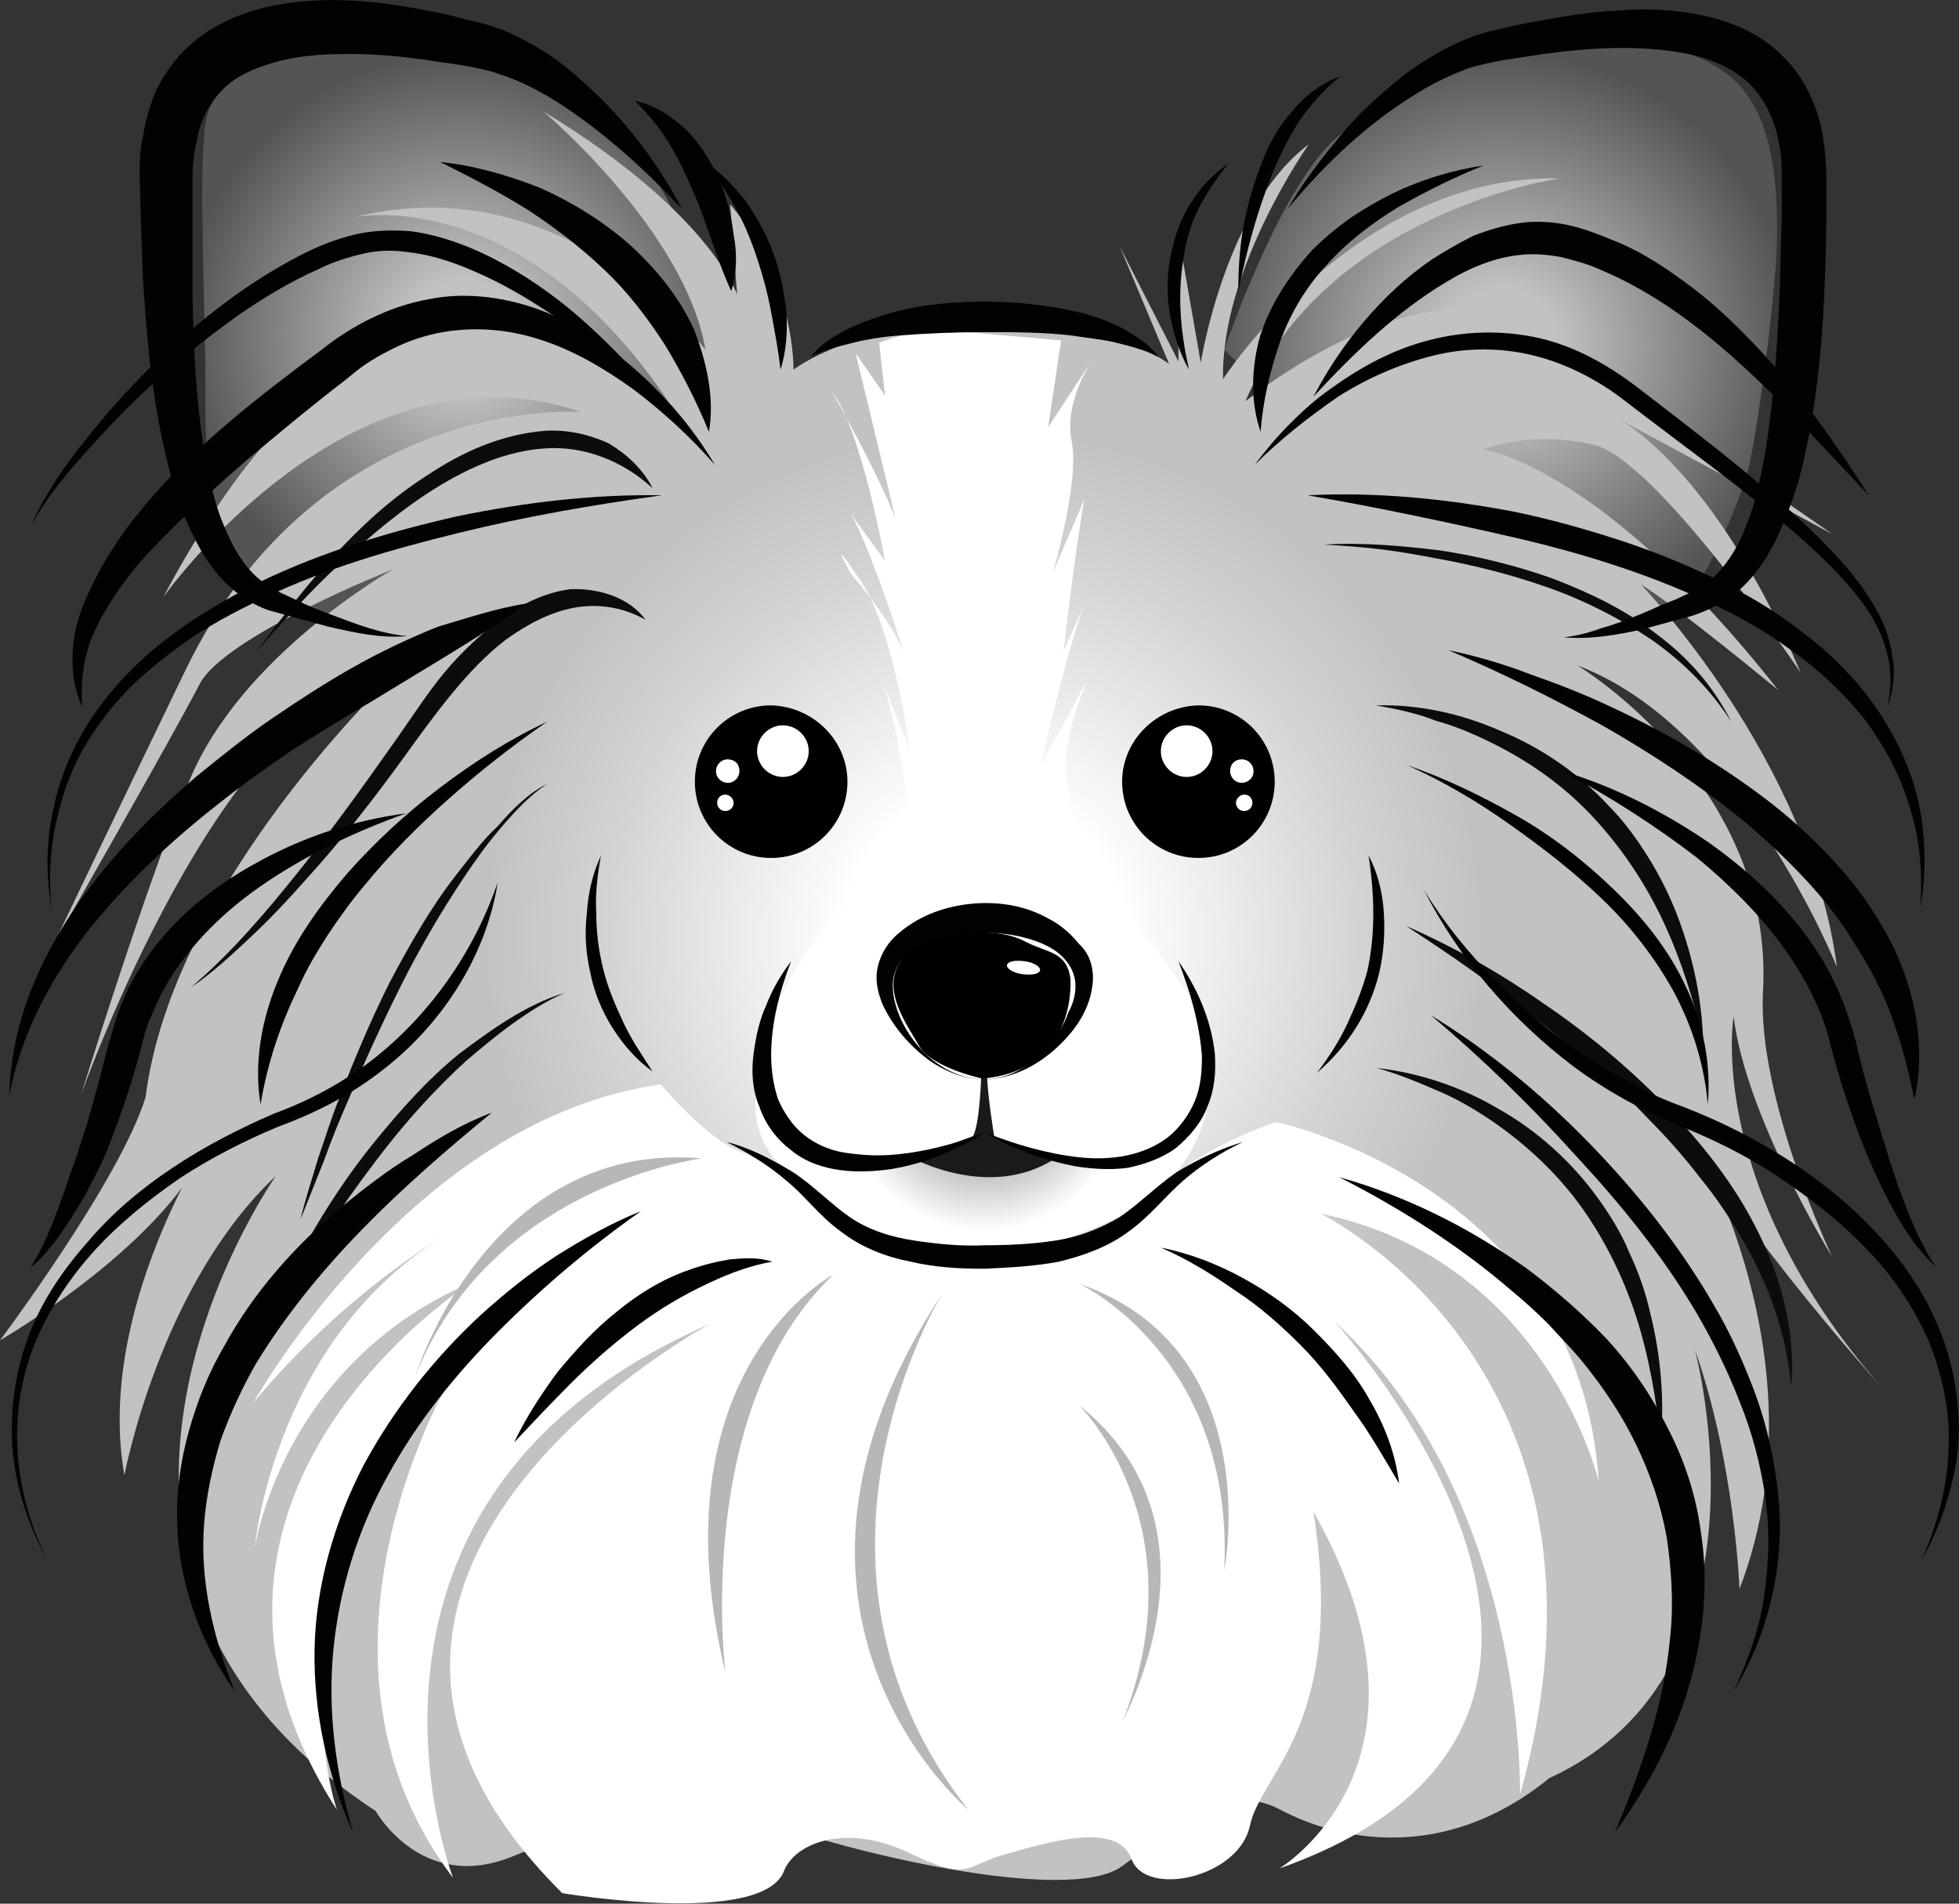<?xml version="1.0" encoding="utf-8"?>
<!-- Generator: Adobe Illustrator 23.0.6, SVG Export Plug-In . SVG Version: 6.00 Build 0)  -->
<svg version="1.1" id="Layer_1" xmlns="http://www.w3.org/2000/svg" xmlns:xlink="http://www.w3.org/1999/xlink" x="0px" y="0px"
	 viewBox="0 0 166.9 162.2" style="enable-background:new 0 0 166.9 162.2;" xml:space="preserve">
<rect x="0" y="0" width="166.9" height="162.2" fill="#333333" stroke="none"/>
<style type="text/css">
	.st0{fill:url(#SVGID_1_);}
	.st1{fill:url(#SVGID_2_);}
	.st2{fill:url(#SVGID_3_);}
	.st3{fill:#FFFFFF;}
	.st4{fill:url(#SVGID_4_);}
	.st5{fill:#B7B7B7;}
	.st6{fill:#0C0C0C;}
	.st7{fill:#1A1A1A;}
	.st8{fill:#020202;}
</style>
<g>
	
		<radialGradient id="SVGID_1_" cx="127.85" cy="570.119" r="24.91" gradientTransform="matrix(1 0 0 1 0 -540.724)" gradientUnits="userSpaceOnUse">
		<stop  offset="0.192" style="stop-color:#C2C2C2"/>
		<stop  offset="1" style="stop-color:#545454"/>
	</radialGradient>
	<path class="st0" d="M104.3,29.8c0,0,5-14.8,10.1-18.5c5-3.6,16.5-8.1,19.9-8.1s9.5,0.3,13.2,3.4c3.6,3.1,3.9,9,3.9,13.4
		c0,4.5-1.7,17.1-2.5,20.2c-0.8,3.1-5.3,13.4-8.4,14.3c-3.1,0.8-9.8,1.1-9.8,1.1L104.3,29.8z"/>
	
		<radialGradient id="SVGID_2_" cx="39.367" cy="569.217" r="23.832" gradientTransform="matrix(1 0 0 1 0 -540.724)" gradientUnits="userSpaceOnUse">
		<stop  offset="0.192" style="stop-color:#C2C2C2"/>
		<stop  offset="1" style="stop-color:#545454"/>
	</radialGradient>
	<path class="st1" d="M61.5,32.1c0,0-2.2-16.8-10.4-21.8c-8.1-5-20.7-7.8-24.1-7c-3.4,0.8-9,3.1-9.5,7.3c-0.6,4.2,0,15.7,0,22.1
		s0,15.1,3.4,17.1S34.1,54,34.1,54L61.5,32.1z"/>
	
		<radialGradient id="SVGID_3_" cx="93.463" cy="620.671" r="56.512" gradientTransform="matrix(0.982 0 0 1 -7.961 -540.724)" gradientUnits="userSpaceOnUse">
		<stop  offset="0.216" style="stop-color:#FFFFFF"/>
		<stop  offset="0.251" style="stop-color:#FAFAFA"/>
		<stop  offset="0.591" style="stop-color:#D2D2D2"/>
		<stop  offset="0.766" style="stop-color:#C2C2C2"/>
	</radialGradient>
	<path class="st2" d="M12.4,93.5C10.2,100.6,0,114.2,0,114.2s14.7-8.5,18-17.4c0,0-9.9,14.8-7.4,28.9c0,0,3-16.2,12.9-25.5
		c0,0-23.4,33.1,8.5,54.1c0,0,3.9,7,11.6,3.9s15.1-5.6,21.5-3.1c6.3,2.5,25.9,7.3,30.5,3.9c4.7-3.4,8.8-7.3,13.5-4.8
		s13.8,4.7,22.9-2.7c19.8-9.1,12.4-36.5,12.4-36.5c3.4,9.6,3.8,20.4,3.8,20.4c8.2-21.5-6.3-42.6-6.3-42.6
		c3.8,9.2,18.4,25.4,18.4,25.4c-15.1-17.3-12.6-31.6-12.6-31.6c1,8.5,8.4,20.5,8.4,20.5s-6.4-13.5-5.9-22.6
		c1-17.7-15.8-27.8-15.8-27.8c14,5.3,22.1,25.7,22.1,25.7c-2.3-17.7-16.7-32.6-16.7-32.6c3.1,1.9,11.7,9,11.7,9
		c-15.1-19.2-25.1-20.5-25.1-20.5s4-1.7,9.4-0.4c5.4,1.3,17.6,19.4,17.6,19.4c-7.4-17.5-15.5-21.6-15.5-21.6l18.2,9.8
		c0,0-15.7-10.9-25.3-17.3s-24.7,6-24.7,6c6.9-16.2,26.8-19,26.8-19c-17.4-0.4-28.7,17.1-28.7,17.1c-0.2-9.4,7.3-20,7.3-20
		c-7.1,5.3-9.2,18.6-9.2,18.6L100.4,20v10.8l-5-9.8l4.2,10c0,0-4.6-3.6-15.7-3.6s-16.3,4.1-16.3,4.1s0.2-7.5-5.4-14.1l0.6,7.7
		c0,0-2.3-7-16.5-15.6c0,0,12.1,10.2,13.8,20.3c0,0-11.7-15.8-29.9-11.3c0,0,14.2-3,26.8,15.8c0,0-21.6-23.9-43.1,16.6
		c0,0,15.9-22.6,35.6-15.8c0,0-22.2-1.7-33.7,22C11.2,66.6,4.5,80.6,4.5,80.6S14.9,62.4,17,58.3s16.5-9.8,16.5-9.8
		s-13,7.3-17.4,18.1c-3.9,9.5-9.2,26.7-9.2,26.7s12.2-34.6,26.8-36C33.8,57.3,14.7,75.1,12.4,93.5z"/>
	<path class="st3" d="M111.9,128.8c12.1,21.4-2.9,30.4-2.9,30.4c35.8-12.7,4.7-46.6,4.7-46.6c16.4,15,15.8,40.3,15.8,40.3
		c10.2-36.3-17-49.5-17-49.5c19.3,4,23.7,22.8,23.7,22.8c-1.6-25.2-27.5-30.6-27.5-30.6s-7.2,2.4-10,5.9s-9.8,5.2-14.7,5.4
		c-4.9,0.2-12.1-1.3-13.6-3.5S66,99.2,63,98.1c-2.7-1-6.7-5.7-6.7-5.7c-21.2,2.9-34.7,27.1-34.7,27.1c8.3-10,17.4-14.9,17.4-14.9
		c-15.7,8.8-17.3,27.3-17.3,27.3s2.3-15.7,18.4-22.6c0,0-28.6,18.2-11.4,44.9c0,0-6.3-18,9.3-36c0,0-13.5,23.3,0.6,41.8
		c0,0-12.4-32.3,21.9-47.2c0,0-39.9,21.4-12.6,48.5c0,0,17.1,2.9,18.9-1.9c0.9-2.3,5.1-4.1,10.5-1.6c5.4,2.6,4.8,1.2,8.3,0.2
		c3.6-1,9.6-2.9,10.8,0.4c1.2,3.3,9.2,1.6,10.1-2.9C107.5,151,114.7,146.8,111.9,128.8z"/>
	
		<radialGradient id="SVGID_4_" cx="83.851" cy="633.472" r="15.859" gradientTransform="matrix(1 0 0 1 0 -540.724)" gradientUnits="userSpaceOnUse">
		<stop  offset="3.592810e-02" style="stop-color:#828282"/>
		<stop  offset="0.178" style="stop-color:#959595"/>
		<stop  offset="0.465" style="stop-color:#C5C5C5"/>
		<stop  offset="0.766" style="stop-color:#FFFFFF"/>
	</radialGradient>
	<path class="st4" d="M70.9,80.6c0,0-11.1,12-4.4,18.7c6.8,6.8,13.7,7.6,17.4,7.6c3.7,0,10.9-2.2,14.8-5.4c3.9-3.3,7.6-12,0-18.5
		C91.2,76.5,70.9,80.6,70.9,80.6z"/>
	<path class="st3" d="M80.1,28.1L90.4,29l-1.1,7.4l3.8-5.8c0,0-2.5,3.6-1.8,7s-1.6,11.2-1.6,11.2l2.7-6.3c-0.7,3.6-1.8,13-1.8,13
		l1.8-4c-1.3,3.1-3.8,13.9-3.8,13.9l4-7.4c0,0-1.8,4.3-1.8,7s0.4,4,2,7.6s7.6,10.3,9.6,13.9s1.1,7.6-3.8,11.2
		c-4.9,3.6-14.8-1.1-14.8-1.1s-6.5,4.1-13.7,1.4c-10.1-3.8-2.9-16.6,2.2-20.9c5.2-4.3,4.5-9.2,4.5-9.2l0.7,1.8c0,0-1.1-8.8-2.5-12.1
		l2.5,6.3c0,0-1.3-10.3-4.3-14.6c-2.9-4.3-0.7-0.4-0.7-0.4s4.3,4.9,4.9,7.9c0,0-3.1-9.9-4.9-13l2.9,4c0,0-2-11.2-4.5-14.4
		c0,0,3.8,6.7,5.4,10.8l-3.4-14.1l2.5,3.6l-0.5-4.5C74.9,29.2,77.6,28.1,80.1,28.1z"/>
	<path class="st5" d="M71,108.6c0,0-15.4,8.1-9.2,33.9C61.8,142.4,59,120,71,108.6z"/>
	<path class="st5" d="M92,109.4c0,0,13.2,6.2,12.3,24.4C104.3,133.8,108,115,92,109.4z"/>
	<path class="st5" d="M91.9,119.7c0,0,10.4,10.1,3.7,27.1C95.5,146.7,105.1,130.2,91.9,119.7z"/>
	<path class="st5" d="M59.8,98.7c0,0-17.9,2.2-24.4,18.5C35.4,117.2,41.6,97.1,59.8,98.7z"/>
	<path class="st5" d="M80.3,110.2c0,0-14.3,23,2.2,44C82.5,154.2,62.3,137.4,80.3,110.2z"/>
	<path class="st6" d="M55,52.8c-2-1.1-4.1-1.4-6.2-1c-2,0.4-3.9,1.4-5.7,2.7c-1.7,1.3-3.2,2.9-4.6,4.6s-2.7,3.5-4,5.3
		c-2.6,3.6-5.4,7.2-8.4,10.5c-1.5,1.7-3,3.3-4.7,4.9c-1.6,1.5-3.3,3.1-5.1,4.3l0,0l0,0c3.4-2.9,6.3-6.3,9.1-9.8
		c2.8-3.5,5.4-7.1,8-10.8c1.3-1.8,2.5-3.7,3.9-5.5s3-3.4,4.9-4.9c1.8-1.4,4-2.6,6.4-2.9C51,50.1,53.6,50.9,55,52.8L55,52.8L55,52.8z
		"/>
	<path class="st6" d="M55.6,41.6c-2.6-2.4-5.9-3.6-9.1-3.4c-3.3,0.2-6.5,1.6-9.4,3.4S31.5,45.7,29,48c-1.3,1.2-2.5,2.4-3.7,3.7
		c-1.2,1.3-2.4,2.6-3.5,3.9l0,0l0,0c1-1.4,2.1-2.8,3.2-4.2c1.1-1.4,2.2-2.7,3.4-4c2.4-2.6,5-5,8-6.9c3-2,6.3-3.5,10.1-3.8
		c1.8-0.1,3.7,0.3,5.4,1.1C53.4,38.7,54.8,40,55.6,41.6L55.6,41.6L55.6,41.6z"/>
	<path class="st6" d="M46.6,66.8c-1.5,1-2.7,2.3-3.9,3.7c-1.2,1.4-2.2,2.8-3.2,4.3c-2,3-3.8,6.1-5.4,9.3c-1.6,3.2-3.1,6.5-4.5,9.8
		c-0.7,1.6-1.4,3.3-2,5l-2,5l0,0l0,0c0.4-1.7,1-3.5,1.5-5.2c0.6-1.7,1.1-3.4,1.8-5.1c1.3-3.4,2.7-6.7,4.3-9.9
		c1.7-3.2,3.5-6.4,5.7-9.2c1.1-1.4,2.2-2.9,3.5-4.1C43.7,68.9,45,67.6,46.6,66.8L46.6,66.8L46.6,66.8z"/>
	<path class="st6" d="M48.1,84.6c-1.6,0.7-3,1.6-4.4,2.6s-2.7,2.1-4,3.2c-2.5,2.3-4.8,4.8-6.9,7.5c-2.1,2.7-4.1,5.5-5.9,8.4
		c-0.9,1.4-1.8,2.9-2.7,4.4s-1.7,3-2.6,4.5l0,0l0,0c0.6-1.6,1.4-3.2,2.1-4.7c0.8-1.5,1.6-3.1,2.4-4.6c1.7-3,3.6-5.9,5.8-8.6
		c2.2-2.7,4.5-5.3,7.2-7.5C41.9,87.7,44.8,85.6,48.1,84.6L48.1,84.6L48.1,84.6z"/>
	<path class="st6" d="M112.8,46.4c3.3-0.2,6.6,0.1,9.9,0.5c3.3,0.5,6.5,1.3,9.6,2.4c3.1,1.2,6.1,2.6,8.8,4.7c2.7,2,4.9,4.5,6.4,7.5
		l0,0l0,0c-1.8-2.8-4.1-5.1-6.8-7c-2.7-1.8-5.6-3.3-8.7-4.4c-3.1-1.1-6.2-1.9-9.5-2.5c-1.6-0.3-3.2-0.6-4.9-0.8
		C116,46.6,114.4,46.5,112.8,46.4C112.8,46.4,112.7,46.4,112.8,46.4L112.8,46.4z"/>
	<path class="st6" d="M117.2,60.1c3.7-0.1,7.3,0.7,10.7,2.2c3.4,1.4,6.6,3.6,9.1,6.3c1.3,1.3,2.4,2.8,3.4,4.4s1.8,3.2,2.5,5
		c1.3,3.4,2.1,7.1,2.2,10.7l0,0l0,0c-0.8-3.5-1.9-7-3.4-10.2s-3.5-6.2-5.9-8.8c-2.4-2.6-5.3-4.7-8.5-6.3c-1.6-0.8-3.2-1.5-5-2
		C120.8,60.8,119,60.4,117.2,60.1L117.2,60.1L117.2,60.1z"/>
	<path class="st6" d="M117.3,91c3.6,0.4,7.2,1.6,10.4,3.5c3.2,1.8,6.1,4.4,8.3,7.4c1.1,1.5,2.1,3.1,2.8,4.8c0.8,1.7,1.4,3.4,1.8,5.2
		c0.9,3.6,1.2,7.3,0.9,10.9l0,0l0,0c-0.4-3.6-1-7.2-2.1-10.6c-1.1-3.4-2.7-6.6-4.7-9.4c-2.1-2.9-4.7-5.3-7.6-7.3
		c-1.5-1-3-1.9-4.7-2.6C120.8,92.2,119.1,91.5,117.3,91L117.3,91L117.3,91z"/>
	<path class="st6" d="M119.8,78.9c4.1,1.8,8,4,11.7,6.6c3.7,2.5,7.2,5.4,10.3,8.6s6,6.8,8,10.9c2,4,3.2,8.6,2.8,13.1l0,0l0,0
		c-0.4-4.5-1.9-8.6-4.1-12.4c-1.1-1.9-2.3-3.7-3.7-5.4c-1.3-1.7-2.8-3.4-4.3-4.9c-3-3.2-6.4-6-9.9-8.8
		C127.1,83.8,123.5,81.3,119.8,78.9L119.8,78.9L119.8,78.9z"/>
	<path class="st7" d="M77.8,98.7c0,0,6.6,3.6,12.1,0l-5.2-1.9c0,0-0.6-3.6-0.6-5.3h-0.5c0,0-0.1,4.2-0.7,5.3L77.8,98.7z"/>
	<path d="M83.7,91.9c0,0-4.3-0.9-5.4-2.8s-3.1-4.6-1.7-7s4.4-2.5,5.7-2.6c1.2-0.1,3.4-0.2,5.2,0.8c1.8,0.9,3.4,0.8,3.7,3.1
		C91.3,85.6,90.6,91.3,83.7,91.9z"/>
	<path class="st3" d="M88.6,82.7c-0.1,0.3-0.7,0.4-1.5,0.3s-1.4-0.5-1.3-0.8s0.7-0.4,1.5-0.3S88.7,82.4,88.6,82.7z"/>
	<path d="M72.2,66.6c0,3.6-2.9,6.5-6.5,6.5s-6.5-2.9-6.5-6.5s2.9-6.5,6.5-6.5C69.3,60.2,72.2,63.1,72.2,66.6z"/>
	<path class="st3" d="M68.9,64c0,1.2-1,2.2-2.2,2.2s-2.2-1-2.2-2.2s1-2.2,2.2-2.2S68.9,62.8,68.9,64z"/>
	<path class="st3" d="M63,65.7c0,0.5-0.4,1-1,1c-0.5,0-1-0.4-1-1c0-0.5,0.4-1,1-1S63,65.1,63,65.7z"/>
	<path class="st3" d="M62.5,68.4c0,0.4-0.3,0.7-0.7,0.7c-0.4,0-0.7-0.3-0.7-0.7c0-0.4,0.3-0.7,0.7-0.7C62.1,67.7,62.5,68,62.5,68.4z
		"/>
	<path d="M95.6,66.6c0,3.6,2.9,6.5,6.5,6.5s6.5-2.9,6.5-6.5s-2.9-6.5-6.5-6.5C98.5,60.2,95.6,63.1,95.6,66.6z"/>
	<path class="st3" d="M98.9,64c0,1.2,1,2.2,2.2,2.2s2.2-1,2.2-2.2s-1-2.2-2.2-2.2S98.9,62.8,98.9,64z"/>
	<path class="st3" d="M104.8,65.7c0,0.5,0.4,1,1,1c0.5,0,1-0.4,1-1c0-0.5-0.4-1-1-1S104.8,65.1,104.8,65.7z"/>
	<path class="st3" d="M105.3,68.4c0,0.4,0.3,0.7,0.7,0.7c0.4,0,0.7-0.3,0.7-0.7c0-0.4-0.3-0.7-0.7-0.7
		C105.7,67.7,105.3,68,105.3,68.4z"/>
	<path class="st8" d="M67.4,81.9c-1,2.6-1.7,5.3-1.7,8c0,1.3,0.2,2.6,0.6,3.8c0.5,1.1,1.2,2.2,2.2,3s2.2,1.3,3.4,1.5
		c1.3,0.2,2.6,0.3,4,0.2c2.7-0.2,5.4-0.9,8-1.9l0,0l0,0c-2.4,1.5-5,2.6-7.9,3.1c-1.4,0.2-2.9,0.3-4.4,0.1s-3-0.7-4.2-1.7
		c-1.2-0.9-2.2-2.2-2.7-3.7c-0.6-1.4-0.7-3-0.5-4.5s0.5-2.9,1.1-4.2C65.8,84.3,66.5,83.1,67.4,81.9L67.4,81.9L67.4,81.9z"/>
	<path class="st8" d="M93.1,83.7c-0.2,2.3-1.5,4.1-3,5.5s-3.3,2.4-5.3,2.7c-2,0.3-4-0.4-5.7-1.6c-1.6-1.2-3-2.8-3.9-4.7
		c-0.4-1-0.7-2.1-0.4-3.3c0.3-1.2,1-2.2,1.9-2.9c1.8-1.5,4-2.2,6.1-2.4c2.1-0.2,4.4,0.1,6.4,1.2c1,0.5,1.9,1.2,2.7,2.2
		C92.8,81.2,93.2,82.4,93.1,83.7L93.1,83.7z M91.6,83.6c-0.1-0.8-0.5-1.5-1.1-2.1s-1.4-1-2.2-1.3c-1.7-0.6-3.4-0.8-5.3-0.7
		c-1.8,0.1-3.6,0.4-5.1,1.4c-0.7,0.4-1.3,1-1.6,1.8c-0.3,0.7-0.3,1.6-0.1,2.5c0.4,1.8,1.5,3.6,3,4.9s3.5,2.1,5.5,1.8
		c2-0.3,3.7-1.6,4.9-3.1c0.6-0.8,1.1-1.6,1.4-2.5C91.5,85.4,91.7,84.5,91.6,83.6L91.6,83.6z"/>
	<path class="st8" d="M66.5,31.5c-0.2-1.7-0.5-3.3-0.8-4.9C65.4,25,65,23.5,64.5,22s-1.1-3-1.9-4.4s-1.7-2.7-2.8-4l0,0l0,0
		c1.4,0.9,2.6,2.1,3.7,3.5c1,1.4,1.8,2.9,2.4,4.5s0.9,3.3,1.1,5C67.1,28.2,67,29.9,66.5,31.5L66.5,31.5L66.5,31.5z"/>
	<path class="st8" d="M62.3,24.8c-0.7-1.5-1.2-3-1.7-4.4s-1-2.9-1.6-4.2c-0.6-1.4-1.2-2.7-2-4s-1.7-2.4-2.9-3.6l0,0l0,0
		c1.6,0.3,3.1,1.3,4.3,2.4c1.2,1.2,2.1,2.6,2.8,4.2c0.7,1.5,1.1,3.1,1.3,4.8C62.8,21.5,62.8,23.2,62.3,24.8L62.3,24.8L62.3,24.8z"/>
	<path class="st8" d="M58.1,17.8c-3.1-3.3-6.4-6.3-10-8.7c-1.8-1.2-3.7-2.2-5.6-2.8c-0.5-0.2-1-0.3-1.4-0.4
		c-0.5-0.1-0.9-0.2-1.5-0.3c-1.1-0.2-2.2-0.3-3.3-0.5c-2.2-0.3-4.3-0.5-6.4-0.5c-2.1,0-4.2,0.1-6.1,0.6c-1.9,0.5-3.6,1.2-4.8,2.4
		s-2,2.8-2.3,4.7c-0.2,0.9-0.3,1.9-0.3,3v3.3c0,2.2,0,4.5,0,6.7c0.1,4.4,0.3,8.9,1,13.1c0.4,2.1,0.8,4.3,1.6,6.2
		c0.8,2,1.8,3.8,3.4,5c0.4,0.3,0.8,0.6,1.3,0.8l1.5,0.7c1,0.5,2,0.9,3.1,1.3c2.1,0.8,4.2,1.6,6.4,1.8l0,0l0,0
		c-2.3,0.2-4.5-0.3-6.7-0.8c-1.1-0.3-2.2-0.6-3.3-0.9L22.9,52c-0.6-0.2-1.2-0.5-1.7-0.8c-2.2-1.3-3.7-3.4-4.7-5.5
		c-1.1-2.1-1.8-4.4-2.3-6.6c-1.1-4.5-1.6-9.1-1.9-13.6c-0.2-2.3-0.2-4.5-0.3-6.8l-0.1-3.5c0-1.2,0-2.5,0.3-3.7
		c0.2-1.3,0.6-2.6,1.1-3.8c0.6-1.2,1.4-2.4,2.4-3.4c2-2,4.5-3.1,7-3.7c5-1.1,9.7-0.5,14.2,0.4c1.1,0.2,2.2,0.5,3.4,0.8
		c0.5,0.1,1.2,0.3,1.8,0.5s1.2,0.4,1.7,0.7C46,4,48,5.4,49.7,7C53.2,10.1,56,13.8,58.1,17.8L58.1,17.8L58.1,17.8z"/>
	<path class="st8" d="M60.9,39.6c-2.1-2.4-4.4-4.5-6.9-6.4c-2.5-1.8-5.2-3.4-8.1-4.3c-2.8-0.9-5.8-1.1-8.7-0.5
		c-1.4,0.3-2.8,0.8-4.1,1.5c-0.6,0.3-1.3,0.7-1.9,1.1c-0.6,0.4-1.2,0.9-1.8,1.4c-2.5,1.9-4.9,3.9-7.3,5.9c-2.4,2-4.7,4.1-6.9,6.2
		c-1.1,1.1-2.2,2.2-3.2,3.3c-1,1.2-1.9,2.4-2.7,3.7c-0.8,1.3-1.5,2.6-1.9,4.1s-0.5,3-0.4,4.6l0,0l0,0c-0.7-1.5-0.9-3.1-0.8-4.8
		c0.1-1.7,0.6-3.3,1.3-4.8c0.7-1.5,1.5-3,2.4-4.3c0.9-1.4,1.9-2.6,3-3.9c4.3-4.9,9.4-8.8,14.5-12.6c2.5-2,5.7-3.7,9.1-4.3
		c3.4-0.7,7-0.1,10,1.1c3.1,1.3,5.8,3.2,8.2,5.4C57.3,34.4,59.3,36.9,60.9,39.6L60.9,39.6L60.9,39.6z"/>
	<path class="st8" d="M56.4,42.2C50.6,43,44.8,44,39.1,45.4c-5.7,1.4-11.3,3-16.5,5.5c-2.6,1.2-5.2,2.6-7.5,4.3
		c-2.3,1.7-4.5,3.6-6.2,5.9c-1.8,2.3-3.1,4.9-3.8,7.7c-0.8,2.8-1,5.7-0.7,8.7l0,0l0,0c-0.5-2.9-0.5-5.9,0.2-8.8
		c0.6-2.9,1.9-5.7,3.6-8.1s3.9-4.6,6.3-6.4s5-3.3,7.6-4.6c5.4-2.6,11.1-4.3,16.8-5.6C44.7,42.8,50.6,42.1,56.4,42.2L56.4,42.2
		L56.4,42.2z"/>
	<path class="st8" d="M45,51.4c-4.5,3.1-9,5.7-13.4,8.4c-2.2,1.3-4.5,2.7-6.7,4.1c-2.2,1.5-4.3,3-6.3,4.6
		c-4.1,3.2-7.9,6.8-11.1,10.8c-3.2,4.1-5.7,8.8-6.7,14l0,0l0,0c0.1-5.4,2.1-10.6,5.1-15.2s6.8-8.5,10.9-12c2.1-1.7,4.2-3.4,6.4-4.9
		s4.5-3,6.8-4.3s4.8-2.5,7.3-3.5C39.7,52.7,42.3,51.8,45,51.4L45,51.4L45,51.4z"/>
	<path class="st8" d="M60.4,36.8c-1.1-2.7-2.4-5.2-3.8-7.5c-1.5-2.3-3.1-4.4-5.1-6.3c-2-1.9-4.2-3.6-6.5-5.1
		c-2.4-1.5-4.9-2.8-7.5-4.1l0,0l0,0c2.9,0.3,5.7,1.1,8.5,2.2c2.7,1.2,5.3,2.8,7.6,4.8c2.2,2,4.2,4.4,5.5,7.2
		C60.2,30.8,60.9,33.9,60.4,36.8L60.4,36.8L60.4,36.8z"/>
	<path class="st8" d="M55.9,33.8c-4.2-3.7-8.6-7.2-13.4-9.7c-2.4-1.2-5-2.3-7.6-2.6c-1.3-0.2-2.6-0.2-3.9,0.1
		c-1.3,0.3-2.6,0.7-3.8,1.3c-2.5,1.1-4.8,2.5-7.1,4.1c-2.2,1.6-4.4,3.3-6.5,5.2c-2.1,1.8-4,3.8-5.9,5.9s-3.7,4.2-5,6.6l0,0l0,0
		c0.5-1.3,1.3-2.5,2-3.7c0.8-1.2,1.6-2.3,2.5-3.4c1.7-2.2,3.6-4.3,5.6-6.3c4-3.9,8.5-7.5,13.7-10c1.3-0.6,2.7-1.1,4.1-1.4
		c1.5-0.3,3-0.3,4.4-0.2c2.9,0.4,5.6,1.5,8.1,2.9c2.5,1.4,4.8,3.1,6.9,5C52.2,29.6,54.1,31.6,55.9,33.8L55.9,33.8L55.9,33.8z"/>
	<path class="st8" d="M42.4,75.2c-1,6.4-4.9,12.3-10.1,16.2c-2.6,2-5.6,3.5-8.6,4.6c-2.9,1.2-5.8,2.7-8.4,4.4
		c-2.6,1.8-5.1,3.8-7.2,6.1s-3.9,5-5.1,7.9s-1.7,6.1-1.5,9.3s1.1,6.3,2.5,9.2l0,0l0,0c-1.5-2.8-2.6-5.9-2.9-9.1
		c-0.3-3.2,0.1-6.5,1.2-9.6s2.9-5.8,5.1-8.3c2.1-2.5,4.6-4.6,7.3-6.4c2.7-1.8,5.6-3.3,8.6-4.6c3-1.1,5.8-2.6,8.3-4.5
		C36.5,86.6,40.3,81.3,42.4,75.2L42.4,75.2L42.4,75.2z"/>
	<path class="st8" d="M46.6,61.5c-2.9,2-5.7,4.2-8.3,6.5s-5.1,4.8-7.3,7.5c-1.1,1.3-2.1,2.7-3.1,4.2c-0.9,1.4-1.8,2.9-2.5,4.5
		c-1.5,3.1-2.6,6.3-3.2,9.9l0,0l0,0c-0.6-3.5,0.1-7.3,1.5-10.6c0.7-1.7,1.6-3.3,2.6-4.8s2.1-2.9,3.3-4.3c2.4-2.7,5-5.1,7.9-7.3
		C40.4,64.9,43.4,63,46.6,61.5L46.6,61.5L46.6,61.5z"/>
	<path class="st8" d="M34.6,69.3c-4.2,1.5-8.2,3.4-11.8,5.8s-6.7,5.4-8.8,9.1c-0.5,0.9-0.9,1.9-1.3,2.8c-0.4,1-0.6,2-0.9,3.1
		c-0.6,2.2-1.3,4.3-2.1,6.4c-0.4,1.1-0.8,2.1-1.3,3.1s-1,2-1.6,3s-1.2,1.9-1.9,2.9c-0.7,0.9-1.4,1.8-2.3,2.5l0,0l0,0
		c1.2-1.9,2-4,2.7-6c0.4-1,0.7-2.1,1.1-3.1l1-3.1c0.6-2.1,1.2-4.2,1.7-6.3c0.3-1,0.6-2.2,1-3.3c0.4-1.1,0.9-2.2,1.5-3.2
		c2.4-4.1,6.1-7.2,10.1-9.4C25.8,71.3,30.1,69.9,34.6,69.3L34.6,69.3L34.6,69.3z"/>
	<path class="st8" d="M41.9,94.8c-3.9,3.2-7.7,6.5-11.1,10c-3.4,3.5-6.5,7.3-9,11.4c-1.2,2.1-2.2,4.3-3,6.5c-0.7,2.3-1.2,4.6-1.4,7
		c-0.4,4.8,0.7,9.7,2.6,14.4l0,0l0,0c-2.9-4.1-4.8-9.2-4.9-14.4c-0.1-2.6,0.3-5.3,1-7.8c0.7-2.5,1.7-5,3-7.2c2.5-4.6,6-8.5,9.9-11.8
		c2-1.6,4-3.2,6.2-4.5C37.3,97,39.5,95.7,41.9,94.8L41.9,94.8L41.9,94.8z"/>
	<path class="st8" d="M65.8,107.5c-2.3,0.4-4.4,1.3-6.4,2.3s-3.9,2.2-5.7,3.6c-1.8,1.4-3.5,2.9-5.1,4.5s-3.2,3.3-4.8,5l0,0l0,0
		c1-2.1,2.3-4.1,3.7-6c1.5-1.8,3.1-3.6,5-5.1c1.8-1.5,3.9-2.8,6.2-3.6c1.1-0.4,2.3-0.7,3.5-0.9C63.4,107.2,64.6,107.1,65.8,107.5
		L65.8,107.5L65.8,107.5z"/>
	<path class="st8" d="M54.6,103.2c-4.4,3.1-8.4,6.5-12.1,10.2c-3.7,3.7-7,7.8-9.5,12.4c-2.5,4.5-4.1,9.6-4.6,14.8s0.2,10.5,1.7,15.6
		l0,0l0,0c-2.2-4.9-3.4-10.3-3.3-15.7c0.1-5.4,1.7-10.9,4.2-15.7c2.6-4.8,6-9.1,10-12.8c2-1.8,4.1-3.5,6.4-5
		C49.8,105.5,52.1,104.2,54.6,103.2L54.6,103.2L54.6,103.2z"/>
	<path class="st8" d="M51.2,72.9c-0.3,1.6-0.5,3.3-0.4,4.9c0,1.6,0.2,3.2,0.6,4.8c0.4,1.6,1,3,1.7,4.5s1.6,2.8,2.5,4.2l0,0l0,0
		c-1.4-1-2.5-2.3-3.4-3.7c-0.9-1.4-1.6-3.1-1.9-4.7c-0.4-1.7-0.5-3.4-0.3-5.1C50.1,76.1,50.5,74.4,51.2,72.9L51.2,72.9L51.2,72.9z"
		/>
	<path class="st8" d="M100.4,81.9c1.6,2.3,2.8,5,3.1,7.9c0.1,1.4,0,3-0.6,4.4c-0.5,1.4-1.5,2.6-2.7,3.6c-1.2,0.9-2.7,1.4-4.1,1.7
		c-1.5,0.2-2.9,0.1-4.3-0.1c-2.8-0.5-5.5-1.5-7.9-2.9l0,0l0,0c2.6,1,5.3,1.8,8,2.1s5.5-0.1,7.6-1.7c1-0.8,1.8-1.9,2.3-3.1
		s0.6-2.5,0.6-3.8C102.2,87.2,101.4,84.5,100.4,81.9L100.4,81.9L100.4,81.9z"/>
	<path class="st8" d="M105.9,97.3c-1.9,0.9-3.6,2-5.1,3.3s-2.8,3-4.6,4.3c-1.7,1.3-3.9,2.1-6,2.6c-2.1,0.4-4.2,0.5-6.3,0.6
		c-2.1,0-4.2-0.1-6.3-0.6c-2.1-0.4-4.2-1.2-6-2.6c-1.8-1.3-3-3-4.6-4.3c-1.5-1.3-3.3-2.4-5.1-3.3l0,0l0,0c2,0.5,3.9,1.5,5.7,2.6
		c1.8,1.2,3.2,2.7,4.8,3.8c1.6,1.1,3.5,1.7,5.5,2s4,0.5,6,0.4c2,0,4.1-0.1,6-0.4c2-0.3,3.8-1,5.5-2c1.6-1.1,3.1-2.6,4.8-3.8
		C102,98.8,103.9,97.9,105.9,97.3L105.9,97.3L105.9,97.3z"/>
	<path class="st8" d="M101.3,31.5c-0.8-1.4-1.3-3-1.6-4.6c-0.3-1.6-0.3-3.3,0-4.9c0.3-1.6,0.8-3.2,1.7-4.6c0.8-1.4,2-2.6,3.3-3.5
		l0,0l0,0c-1,1.2-1.9,2.5-2.6,3.9s-1.1,2.9-1.3,4.4C100.3,25.3,100.6,28.4,101.3,31.5L101.3,31.5L101.3,31.5z"/>
	<path class="st8" d="M105.5,24.8c0-1.8,0.1-3.5,0.4-5.3c0.3-1.7,0.8-3.5,1.4-5.1c0.6-1.7,1.4-3.3,2.6-4.7c1.1-1.4,2.6-2.6,4.3-3.2
		l0,0l0,0c-1.4,1.1-2.5,2.4-3.5,3.8c-0.9,1.4-1.7,3-2.3,4.5C107.1,18,106.2,21.4,105.5,24.8L105.5,24.8L105.5,24.8z"/>
	<path class="st8" d="M109.7,17.8c1.1-1.9,2.5-3.8,3.9-5.5c1.4-1.8,3-3.4,4.8-4.9c1.7-1.5,3.7-2.8,5.9-3.8c1.1-0.5,2.3-0.9,3.4-1.1
		c1.1-0.3,2.2-0.5,3.3-0.7c2.2-0.4,4.5-0.8,6.9-0.9c2.3-0.2,4.7-0.1,7.1,0.4c2.4,0.5,4.9,1.5,6.8,3.4c2,1.9,3.1,4.5,3.5,6.9
		c0.2,1.2,0.3,2.5,0.3,3.7v3.4c0,2.3-0.1,4.5-0.2,6.8c-0.2,4.5-0.7,9.1-1.7,13.6c-0.5,2.3-1.3,4.5-2.3,6.7c-1,2.1-2.5,4.3-4.8,5.6
		c-0.5,0.3-1.2,0.6-1.7,0.8c-0.5,0.2-1.1,0.4-1.6,0.5c-1.1,0.3-2.2,0.6-3.3,0.9c-2.2,0.5-4.5,0.9-6.8,0.7l0,0l0,0
		c1.1-0.1,2.2-0.4,3.3-0.8c1.1-0.3,2.1-0.7,3.1-1.1s2-0.9,3.1-1.3l1.5-0.7c0.5-0.2,0.9-0.5,1.3-0.8c1.5-1.2,2.6-3,3.3-4.9
		c0.8-1.9,1.2-4.1,1.6-6.2c0.7-4.3,1-8.7,1.2-13.1c0.1-2.2,0.1-4.4,0.2-6.7v-3.3c0-1.1,0-2-0.2-3c-0.3-1.9-1.1-3.7-2.3-5
		s-3-2.2-5-2.7c-4-0.9-8.4-0.7-12.8-0.1l-3.3,0.5c-1.1,0.2-2,0.4-3.1,0.7c-2,0.7-3.9,1.8-5.7,3C115.8,11.2,112.6,14.3,109.7,17.8
		L109.7,17.8L109.7,17.8z"/>
	<path class="st8" d="M106.9,39.6c0.9-1.2,1.9-2.4,3-3.5s2.2-2.1,3.5-3c2.5-1.8,5.2-3.3,8.3-4.1c3-0.8,6.3-0.9,9.4-0.2
		c3.1,0.7,5.9,2.3,8.4,4.2c4.8,3.7,9.7,7.4,14.1,11.5c2.2,2.1,4.4,4.3,6,7c0.8,1.3,1.4,2.8,1.6,4.3c0.3,1.5,0.1,3.1-0.4,4.5l0,0l0,0
		c0.3-1.5,0.4-3,0-4.5c-0.3-1.4-1-2.8-1.8-4c-1.7-2.4-3.9-4.5-6.2-6.5c-4.6-3.9-9.5-7.4-14.3-11.1c-2.3-1.8-5-3.2-7.8-3.9
		c-2.8-0.7-5.8-0.7-8.6,0s-5.6,1.9-8.1,3.5C111.4,35.6,109,37.5,106.9,39.6L106.9,39.6L106.9,39.6z"/>
	<path class="st8" d="M111.4,42.2c5.9-0.3,11.8,0.3,17.6,1.4c2.9,0.6,5.8,1.4,8.6,2.3s5.6,2,8.3,3.3s5.3,2.8,7.7,4.7
		c2.4,1.8,4.6,4,6.3,6.5s3,5.3,3.6,8.2c0.6,2.9,0.6,6,0.1,8.8l0,0l0,0c0.2-2.9,0-5.9-0.9-8.6c-0.8-2.8-2.2-5.3-3.9-7.6
		c-1.8-2.2-3.9-4.2-6.2-5.8c-2.3-1.7-4.8-3.1-7.5-4.3c-5.2-2.4-10.8-4.1-16.5-5.4C122.9,44.4,117.2,43.2,111.4,42.2
		C111.3,42.2,111.3,42.2,111.4,42.2C111.3,42.2,111.4,42.2,111.4,42.2z"/>
	<path class="st8" d="M123.4,55.4c2.4,0.5,4.8,1.2,7.1,2.1c2.3,0.8,4.6,1.7,6.9,2.8c4.5,2.1,8.8,4.6,12.8,7.6c2,1.5,3.9,3.2,5.6,5
		c1.7,1.8,3.3,3.8,4.6,6.1c2.6,4.4,3.8,9.8,2.7,14.7l0,0l0,0c-0.5-2.5-1.1-4.8-1.9-7c-0.8-2.2-1.9-4.3-3.2-6.3
		c-1.2-2-2.7-3.9-4.3-5.6s-3.4-3.4-5.2-4.9c-3.7-3-7.8-5.7-12-8.1C132.3,59.5,127.9,57.3,123.4,55.4
		C123.4,55.4,123.3,55.4,123.4,55.4L123.4,55.4z"/>
	<path class="st8" d="M107.4,36.8c-0.9-2.6-0.8-5.6,0-8.3c0.9-2.7,2.5-5.1,4.4-7.2c1-1,2.1-1.9,3.2-2.7c1.2-0.8,2.4-1.5,3.6-2.1
		c2.5-1.2,5.1-2,7.8-2.4l0,0l0,0c-2.5,1-4.9,2.2-7.2,3.5c-2.3,1.4-4.4,3-6.1,4.9c-1.8,1.9-3.1,4.1-4,6.5
		C108.2,31.6,107.6,34.1,107.4,36.8L107.4,36.8L107.4,36.8z"/>
	<path class="st8" d="M111.9,33.8c1.2-2.3,2.6-4.4,4.3-6.4s3.6-3.8,5.8-5.3c1.1-0.7,2.3-1.4,3.5-2c1.3-0.5,2.6-0.9,4-1.1
		c1.4-0.2,2.9-0.1,4.2,0.2s2.6,0.8,3.8,1.3c2.5,1,4.7,2.5,6.8,4.1s3.9,3.4,5.7,5.3c3.5,3.8,6.5,8,9.2,12.3l0,0l0,0
		c-3.5-3.7-6.9-7.5-10.6-10.9c-3.7-3.4-7.7-6.4-12.2-8.3c-1.1-0.5-2.2-0.8-3.4-1.1c-1.1-0.2-2.2-0.3-3.3-0.2
		c-2.3,0.2-4.5,1.1-6.6,2.4C119.1,26.5,115.4,30,111.9,33.8L111.9,33.8L111.9,33.8z"/>
	<path class="st8" d="M121.3,75.8c1.7,2.8,3.8,5.4,6.1,7.7c2.3,2.4,4.7,4.5,7.4,6.3s5.5,3.4,8.6,4.5c3.1,1.2,6.1,2.7,8.9,4.5
		c2.8,1.8,5.4,3.9,7.7,6.4s4.2,5.3,5.4,8.5c1.2,3.1,1.7,6.6,1.4,9.9c-0.4,3.3-1.5,6.5-3.1,9.4l0,0l0,0c1.3-3,2.2-6.2,2.3-9.4
		c0.2-3.2-0.5-6.4-1.7-9.4c-1.3-2.9-3.1-5.6-5.4-7.9c-2.2-2.3-4.8-4.3-7.5-6.1s-5.6-3.2-8.6-4.4c-3.1-1.3-6-2.9-8.7-4.9
		C128.8,86.9,124.3,81.7,121.3,75.8L121.3,75.8L121.3,75.8z"/>
	<path class="st8" d="M119.9,65.2c3.2,1.1,6.3,2.6,9.3,4.3c3,1.7,5.7,3.8,8.2,6.2c2.5,2.4,4.7,5.1,6.2,8.3c1.5,3.1,2.2,6.7,1.9,10.1
		l0,0l0,0c-0.3-3.4-1.3-6.6-2.9-9.6c-1.6-2.9-3.7-5.6-6.1-7.9c-2.4-2.3-5.1-4.4-7.8-6.3C125.9,68.3,123,66.6,119.9,65.2L119.9,65.2
		L119.9,65.2z"/>
	<path class="st8" d="M133.1,65.7c4.4,1.3,8.7,3.5,12.5,6.1c3.8,2.7,7.3,6,9.8,10.2c1.2,2.1,2.1,4.4,2.7,6.7
		c0.5,2.2,1.1,4.4,1.8,6.6c0.3,1.1,0.7,2.2,1,3.3c0.4,1.1,0.7,2.2,1.1,3.2c0.4,1.1,0.8,2.1,1.3,3.2c0.5,1,1,2.1,1.7,3l0,0l0,0
		c-1.8-1.6-3-3.6-4.1-5.7c-1.1-2.1-2-4.2-2.8-6.4c-0.8-2.2-1.5-4.4-2.1-6.7c-0.5-2.2-1.4-4.2-2.5-6.1c-2.2-3.8-5.4-7.1-8.9-10
		C141.1,70.4,137.2,67.9,133.1,65.7C133.1,65.8,133.1,65.8,133.1,65.7L133.1,65.7z"/>
	<path class="st8" d="M121.9,86.5c4.9,3,9.4,6.7,13.4,10.8s7.7,8.7,10.6,13.7c1.5,2.5,2.7,5.2,3.7,7.9c1,2.8,1.6,5.6,1.9,8.5
		c0.6,5.8-0.8,11.8-3.8,16.7l0,0l0,0c1.2-2.6,2.2-5.3,2.6-8.1c0.4-2.8,0.5-5.6,0.1-8.4c-0.4-2.8-1.1-5.5-2.2-8.2
		c-1-2.6-2.3-5.2-3.7-7.6c-2.9-4.9-6.5-9.3-10.4-13.5C130.4,94.2,126.3,90.2,121.9,86.5L121.9,86.5L121.9,86.5z"/>
	<path class="st8" d="M98.7,30.4c-1.2-0.6-2.4-0.9-3.6-1.2s-2.5-0.4-3.7-0.6c-2.5-0.3-5-0.3-7.5-0.3s-5,0.1-7.5,0.3
		c-1.2,0.1-2.5,0.3-3.7,0.6s-2.5,0.6-3.6,1.2l0,0l0,0c0.8-1.1,2-1.8,3.2-2.4c1.2-0.6,2.5-1,3.8-1.4c2.6-0.7,5.3-0.9,7.9-0.9
		s5.3,0.3,7.9,0.9c1.3,0.3,2.6,0.8,3.8,1.4C96.7,28.6,97.9,29.3,98.7,30.4C98.8,30.4,98.8,30.4,98.7,30.4L98.7,30.4z"/>
	<path class="st8" d="M98.9,106.3c2.5,0.5,4.8,1.4,7,2.6c2.2,1.2,4.3,2.7,6.1,4.5s3.5,3.7,4.7,5.9c1.3,2.2,2.2,4.6,2.5,7.1l0,0l0,0
		c-1.3-2.2-2.5-4.3-3.9-6.2c-1.4-2-2.8-3.9-4.5-5.6c-1.7-1.7-3.5-3.3-5.5-4.6C103.3,108.6,101.2,107.3,98.9,106.3
		C98.9,106.4,98.9,106.3,98.9,106.3L98.9,106.3z"/>
	<path class="st8" d="M114.1,100.3c5.7,1.6,11.1,4.3,16,7.8c2.4,1.8,4.7,3.8,6.8,6c2.1,2.3,3.8,4.8,5.2,7.6c1.4,2.7,2.4,5.7,2.8,8.8
		c0.5,3.1,0.4,6.2-0.1,9.2c-1,6.1-3.7,11.6-7.2,16.4l0,0l0,0c2.3-5.5,4.2-11,4.7-16.7c0.3-2.8,0.1-5.7-0.3-8.4
		c-0.5-2.8-1.4-5.4-2.6-7.9c-1.2-2.5-2.8-4.9-4.6-7.1c-0.9-1.1-1.9-2.1-2.9-3.2c-1-1-2.1-2-3.2-2.9
		C124.4,106.2,119.4,103,114.1,100.3L114.1,100.3L114.1,100.3z"/>
	<path class="st8" d="M116.6,72.9c0.8,1.5,1.2,3.2,1.3,4.9c0.1,1.7,0,3.4-0.4,5.1c-0.8,3.3-2.7,6.3-5.3,8.5l0,0l0,0
		c1-1.3,1.9-2.7,2.6-4.2c0.7-1.5,1.3-3,1.7-4.5C117.2,79.5,117.1,76.2,116.6,72.9L116.6,72.9L116.6,72.9z"/>
</g>
</svg>
